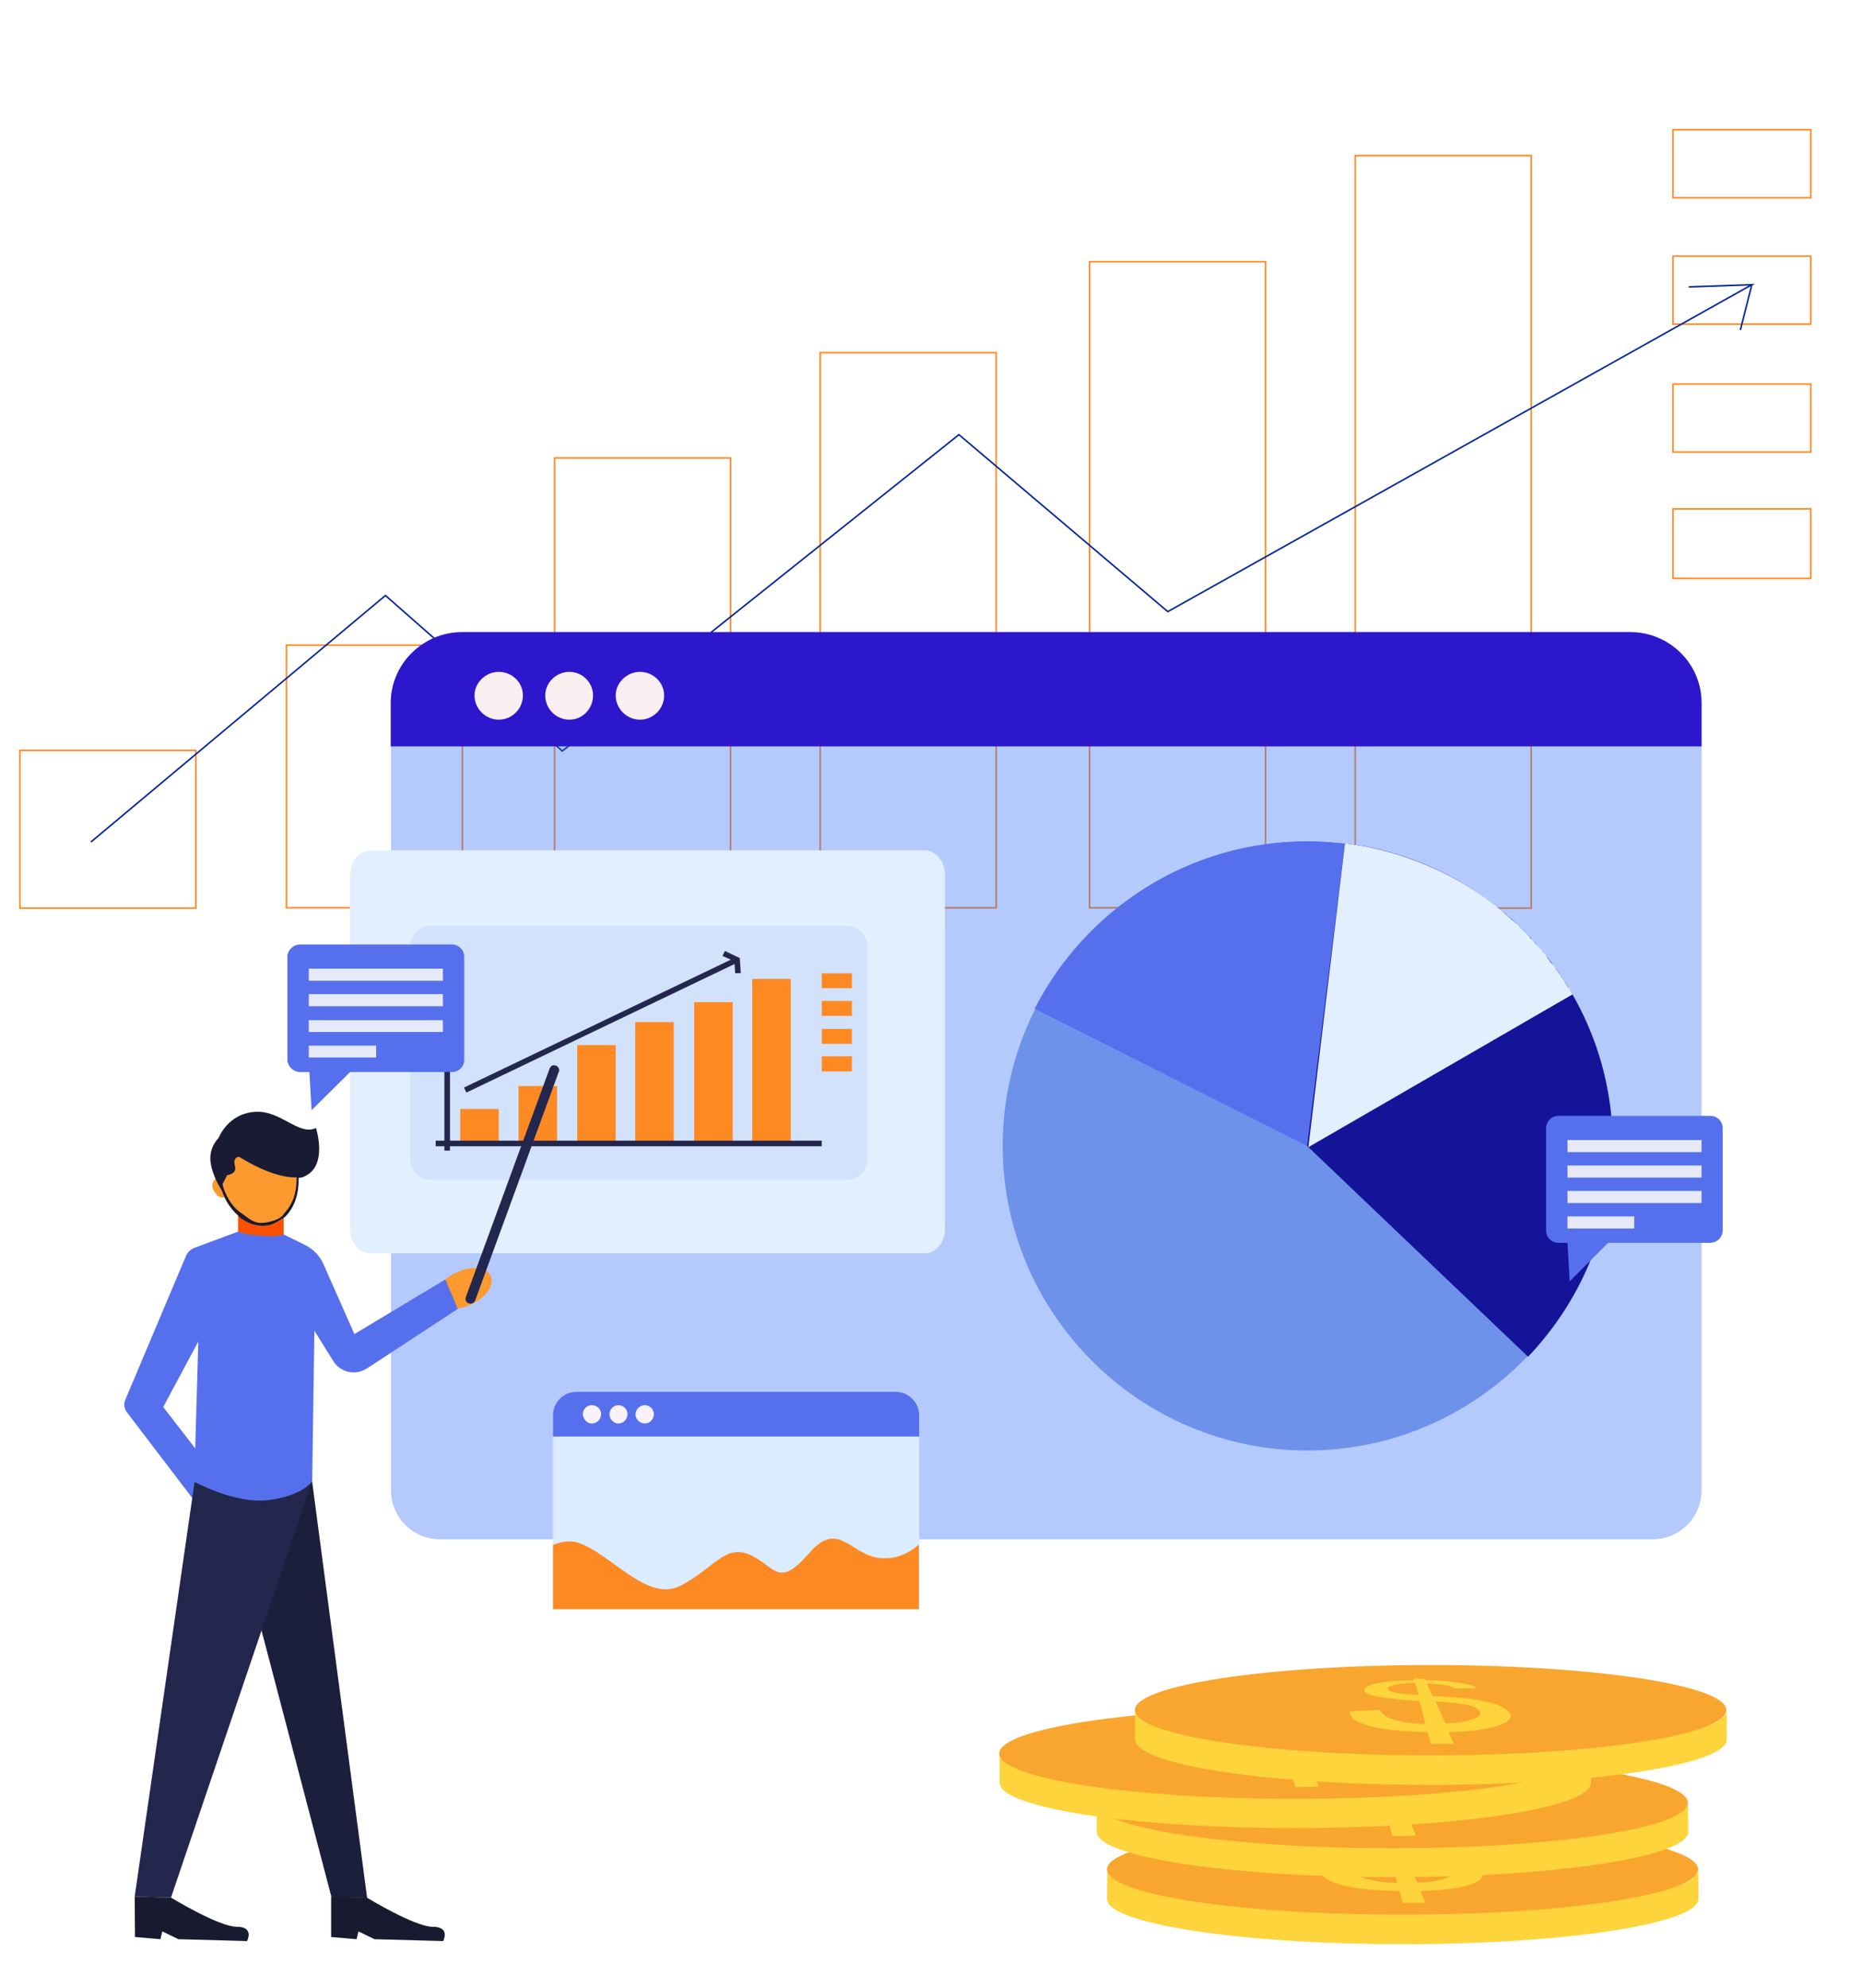 <svg xmlns="http://www.w3.org/2000/svg" xmlns:xlink="http://www.w3.org/1999/xlink" id="_x2018_&#x43B;&#x43E;&#x439;_x5F_1" x="0px" y="0px" viewBox="0 0 600 640.2" style="enable-background:new 0 0 600 640.2;" xml:space="preserve"> <style type="text/css"> .st0{fill-rule:evenodd;clip-rule:evenodd;fill:none;stroke:#FF8922;stroke-width:0.5;stroke-miterlimit:10;} .st1{fill-rule:evenodd;clip-rule:evenodd;fill:none;stroke:#032699;stroke-width:0.5;stroke-miterlimit:10;} .st2{opacity:0.34;fill-rule:evenodd;clip-rule:evenodd;fill:#2965F9;} .st3{fill-rule:evenodd;clip-rule:evenodd;fill:#6E92EA;} .st4{fill-rule:evenodd;clip-rule:evenodd;fill:#5670ED;} .st5{fill-rule:evenodd;clip-rule:evenodd;fill:#141499;} .st6{fill-rule:evenodd;clip-rule:evenodd;fill:#E2EFFE;} .st7{fill-rule:evenodd;clip-rule:evenodd;fill:#FDD43B;} .st8{fill-rule:evenodd;clip-rule:evenodd;fill:#F9A62E;} .st9{fill:#FDD43B;} .st10{fill-rule:evenodd;clip-rule:evenodd;fill:#2D17CC;} .st11{fill-rule:evenodd;clip-rule:evenodd;fill:#E5E9F8;} .st12{fill-rule:evenodd;clip-rule:evenodd;fill:#F9EFF0;} .st13{fill-rule:evenodd;clip-rule:evenodd;fill:#D2E2FB;} .st14{fill-rule:evenodd;clip-rule:evenodd;fill:#FD8923;} .st15{fill:#23264D;} .st16{fill-rule:evenodd;clip-rule:evenodd;fill:#FC9A2F;} .st17{fill-rule:evenodd;clip-rule:evenodd;fill:#1C1F3B;} .st18{fill-rule:evenodd;clip-rule:evenodd;fill:#FD5102;} .st19{fill-rule:evenodd;clip-rule:evenodd;fill:#23264D;} .st20{fill-rule:evenodd;clip-rule:evenodd;fill:#181A2F;} .st21{fill-rule:evenodd;clip-rule:evenodd;fill:#181B33;} .st22{fill-rule:evenodd;clip-rule:evenodd;fill:#DBECFF;} .st23{fill-rule:evenodd;clip-rule:evenodd;fill:#F9F1FB;} </style> <rect x="6.4" y="241.7" class="st0" width="56.7" height="50.8"></rect> <rect x="92.3" y="207.8" class="st0" width="56.7" height="84.6"></rect> <rect x="178.7" y="147.5" class="st0" width="56.7" height="145.4"></rect> <rect x="264.3" y="113.6" class="st0" width="56.7" height="178.8"></rect> <rect x="351.1" y="84.3" class="st0" width="56.7" height="208.1"></rect> <rect x="436.7" y="50.1" class="st0" width="56.7" height="242.4"></rect> <rect x="539.1" y="41.8" class="st0" width="44.4" height="21.9"></rect> <rect x="539.1" y="82.5" class="st0" width="44.4" height="21.9"></rect> <rect x="539.1" y="123.7" class="st0" width="44.4" height="21.9"></rect> <rect x="539.1" y="163.9" class="st0" width="44.4" height="22.4"></rect> <image style="overflow:visible;enable-background:new ;" width="1201" height="1001" transform="matrix(0.999 0 0 0.999 2874.887 -2809.867)"> </image> <g> <g> <g> <polyline class="st1" points="544.2,92.4 564.5,91.7 376.3,197 309,140 181.2,241.9 124.2,191.8 29.3,271.2 "></polyline> <line class="st1" x1="560.8" y1="106.3" x2="564.5" y2="91.7"></line> </g> <path class="st2" d="M148.9,203.6h376.4c12.7,0,23,10.2,23,22.8v253.7c0,8.7-7.1,15.7-15.7,15.7H141.7c-8.7,0-15.7-7.1-15.7-15.7 V226.4C125.9,213.9,136.3,203.6,148.9,203.6L148.9,203.6z"></path> <path class="st3" d="M421.2,467.2c54.3,0,98.4-44.2,98.4-98.1c0-54.3-44.2-98.1-98.4-98.1c-54,0-98.1,43.9-98.1,98.1 C323.1,423.1,367.3,467.2,421.2,467.2L421.2,467.2z"></path> <path class="st4" d="M421.2,271c36.5,0,68.2,19.6,85.1,48.9l-85.1,49.2l-87.8-44.2C349.8,292.9,383,271,421.2,271L421.2,271z"></path> <path class="st5" d="M433.4,271.6c48.6,5.9,86.3,47.4,86.3,97.5c0,26.4-10.4,50.1-27.3,67.9l-71.2-67.9L433.4,271.6z"></path> <path class="st6" d="M433.4,271.6c16.6,2.1,32,8.3,45.1,17.5l0,0c1.2,0.9,2.4,1.8,3.6,2.7l0,0c0.6,0.6,0.9,0.9,1.5,1.2l0.3,0.3 c0.9,0.9,2.1,1.8,3,2.7l0.3,0.3c0.6,0.3,0.9,0.9,1.5,1.2l0,0c0.6,0.6,1.2,1.2,1.5,1.5l0.3,0.3c0.3,0.3,0.9,0.9,1.2,1.2l0.3,0.3 c0.6,0.6,0.9,0.9,1.2,1.5h0.3c0.3,0.6,0.9,0.9,1.2,1.5l0.3,0.3c0.3,0.3,0.9,0.9,1.2,1.2l0.3,0.3c0.3,0.6,0.9,1.2,1.2,1.5l0.3,0.3 c0.3,0.6,0.6,0.9,0.9,1.5l0.3,0.3c0.3,0.6,0.6,0.9,0.9,1.2c0.3,0.3,0.3,0.3,0.6,0.6c0.3,0.3,0.6,0.9,0.9,1.5 c0.3,0,0.3,0.3,0.3,0.3c0.3,0.6,0.6,0.9,0.9,1.2l0.3,0.6c0.3,0.3,0.6,0.9,0.9,1.2l0.3,0.6c0.3,0.6,0.6,0.9,0.9,1.5l0.6,0.6 c0,0.3,0.3,0.6,0.6,1.2l0.3,0.6l0,0l-85.1,49.2L433.4,271.6z"></path> <g> <path class="st7" d="M451.9,597c41.9,0,77.5,4.1,90.3,9.9c3-1.4,4.7-2.8,5.1-4.2l0,0v8.9c0,8-42.7,14.6-95.3,14.6 s-95.3-6.6-95.3-14.6l0.1-9.5c0,1.7,1.8,3.2,5,4.7C374.5,601.1,410,597,451.9,597L451.9,597z"></path> <path class="st8" d="M451.9,587.5c52.7,0,95.3,6.6,95.3,14.6c0,8.1-42.6,14.6-95.3,14.6c-52.6,0-95.2-6.5-95.2-14.6 C356.7,594.1,399.3,587.5,451.9,587.5L451.9,587.5z"></path> <path class="st9" d="M452,612.9c-0.4-1.3-0.7-2.6-1-3.8c-5.8-0.1-10.5-0.5-14-1c-3.4-0.5-6.2-1.3-8.4-2.3c-2.1-1-2.9-2.1-2.6-3.4 c3.3-0.1,6.5-0.3,9.7-0.4c0.5,1.2,1.8,2.3,3.7,2.9c2.9,1,6.6,1.5,10.8,1.6c-0.4-1.5-0.7-2.9-1-4.1c-0.3-1.2-0.6-2.3-0.9-3.3 c-3.5-0.2-7.1-0.5-10.6-1c-2.6-0.3-4.5-0.7-5.7-1.2s-1.6-1-1.4-1.6c0.4-1,2.5-1.7,6.1-2.3c1.2-0.1,2.6-0.3,4.2-0.4 c1.6-0.1,3.5-0.2,5.7-0.2c-0.1-0.1-0.1-0.4-0.1-0.5c1.2,0,2.5,0,3.7,0c0.1,0.1,0.1,0.4,0.2,0.5c1.9,0,3.7,0.1,5.2,0.2 c1.5,0.1,3,0.2,4.2,0.4c3.3,0.4,5.7,1,7.2,1.9c-2.3,0.1-4.8,0.1-7.2,0.2c-0.8-0.6-2-1-3.4-1.2c-1.5-0.2-3.3-0.4-5.6-0.5 c0.3,0.6,0.5,1.2,0.8,1.9s0.7,1.4,1,2.2c4.1,0.2,6.9,0.4,8.3,0.5c2.7,0.2,5.1,0.5,7,0.9c2.1,0.4,3.7,0.8,5.3,1.3 c1.5,0.6,2.7,1.2,3.4,1.9c1.9,1.6,1.4,3.2-1.8,4.5c-1.7,0.7-4,1.3-6.8,1.7c-2.9,0.4-6.4,0.7-10.3,0.8c0.5,1.2,1.1,2.5,1.7,3.8 C457,612.9,454.5,612.9,452,612.9L452,612.9z M446.9,593.3c-2.6,0.1-4.8,0.3-6.3,0.6s-2.4,0.7-2.5,1.2c0,0.5,0.7,1,2.1,1.3 c1.5,0.4,4,0.6,7.7,0.8c-0.2-0.7-0.4-1.5-0.6-2.1C447.2,594.5,447.1,593.9,446.9,593.3L446.9,593.3z M456.7,606.4 c4-0.1,7.1-0.7,9.2-1.5c2-0.7,2.5-1.7,1.6-2.7c-0.7-0.8-2-1.4-4-1.8c-1.9-0.4-5.2-0.8-9.9-1.1c0.4,1,0.9,2.1,1.3,3.2 C455.4,603.6,456,605,456.7,606.4L456.7,606.4z"></path> <path class="st7" d="M448.6,575.4c41.9,0,77.5,4.1,90.3,9.9c2.9-1.3,4.7-2.8,5-4.2l0,0l0.1,8.9c0,8.1-42.7,14.6-95.3,14.6 c-52.7,0-95.3-6.5-95.3-14.6v-9.4c0,1.6,1.8,3.2,5.1,4.7C371.1,579.5,406.7,575.4,448.6,575.4L448.6,575.4z"></path> <path class="st8" d="M448.6,566.1c52.7,0,95.3,6.5,95.3,14.6c0,8.1-42.6,14.6-95.3,14.6c-52.6,0-95.3-6.5-95.3-14.6 C353.3,572.6,396,566.1,448.6,566.1L448.6,566.1z"></path> <path class="st9" d="M448.7,591.4c-0.4-1.3-0.7-2.6-1-3.7c-5.7-0.2-10.4-0.6-14-1.1c-3.4-0.4-6.2-1.2-8.4-2.3 c-2-1-2.8-2.1-2.6-3.4c3.2-0.2,6.5-0.4,9.7-0.5c0.6,1.2,1.8,2.3,3.8,2.9c2.9,1,6.5,1.5,10.8,1.7c-0.4-1.5-0.7-2.9-1.1-4.2 c-0.3-1.2-0.6-2.3-0.8-3.3c-3.5-0.2-7.1-0.5-10.7-1c-2.6-0.3-4.5-0.7-5.6-1.2c-1.2-0.5-1.7-1.1-1.4-1.7c0.4-1,2.4-1.7,6-2.2 c1.2-0.2,2.6-0.3,4.2-0.4c1.7-0.1,3.6-0.1,5.7-0.2c0-0.1-0.1-0.3-0.1-0.5c1.2,0,2.6,0,3.8,0c0.1,0.2,0.1,0.4,0.2,0.5 c1.9,0.1,3.6,0.1,5.2,0.2c1.5,0.1,2.9,0.2,4.2,0.4c3.3,0.4,5.7,1,7.3,1.9c-2.4,0.1-4.8,0.1-7.2,0.2c-0.8-0.5-2-1-3.5-1.2 c-1.4-0.3-3.3-0.4-5.5-0.5c0.2,0.6,0.5,1.2,0.8,1.8c0.3,0.7,0.6,1.5,1,2.2c4.2,0.2,7,0.4,8.4,0.5c2.7,0.2,5,0.5,7,0.9 c2,0.4,3.7,0.8,5.2,1.3c1.5,0.6,2.7,1.2,3.5,1.9c1.9,1.7,1.4,3.2-1.8,4.5c-1.7,0.7-4,1.3-6.8,1.8c-2.9,0.4-6.4,0.7-10.3,0.7 c0.5,1.2,1,2.5,1.6,3.8C453.6,591.4,451.2,591.4,448.7,591.4L448.7,591.4z M443.6,571.8c-2.6,0.1-4.8,0.3-6.3,0.6 c-1.6,0.4-2.4,0.7-2.5,1.2c-0.1,0.4,0.6,0.9,2.1,1.2c1.5,0.4,4,0.7,7.7,0.8c-0.1-0.7-0.4-1.4-0.5-2.1 C443.9,572.9,443.8,572.4,443.6,571.8L443.6,571.8z M453.3,584.9c4.1-0.1,7.2-0.7,9.2-1.5c1.9-0.8,2.4-1.7,1.6-2.7 c-0.7-0.9-2.1-1.5-4-1.9c-1.9-0.4-5.2-0.8-10-1c0.4,1,0.9,2.1,1.4,3.1C452.1,582.2,452.7,583.5,453.3,584.9L453.3,584.9z"></path> <path class="st7" d="M417.3,559.6c41.9,0,77.5,4.1,90.3,9.9c2.9-1.3,4.7-2.8,5-4.2h0.1v8.9c0,8.1-42.7,14.6-95.3,14.6 c-52.7,0-95.3-6.5-95.3-14.6v-9.4c0,1.6,1.8,3.2,5.1,4.7C339.9,563.7,375.4,559.6,417.3,559.6L417.3,559.6z"></path> <path class="st8" d="M417.3,550.2c52.7,0,95.3,6.5,95.3,14.6c0,8.1-42.6,14.6-95.3,14.6c-52.6,0-95.3-6.5-95.3-14.6 C322,556.8,364.7,550.2,417.3,550.2L417.3,550.2z"></path> <path class="st9" d="M417.4,575.6c-0.4-1.3-0.7-2.6-1-3.7c-5.8-0.2-10.5-0.6-14-1.1c-3.4-0.4-6.2-1.2-8.4-2.3 c-2.1-1-2.9-2.1-2.6-3.4c3.3-0.2,6.5-0.4,9.7-0.5c0.6,1.2,1.8,2.3,3.8,2.9c2.9,1,6.5,1.5,10.8,1.7c-0.4-1.5-0.7-2.9-1-4.2 c-0.3-1.2-0.6-2.3-0.9-3.3c-3.5-0.2-7.1-0.5-10.6-1c-2.6-0.3-4.5-0.7-5.7-1.2s-1.6-1.1-1.4-1.7c0.4-1,2.5-1.7,6.1-2.2 c1.1-0.2,2.6-0.3,4.2-0.4c1.7-0.1,3.6-0.1,5.7-0.2c0-0.1-0.1-0.3-0.1-0.5c1.2,0,2.5,0,3.7,0c0.1,0.2,0.1,0.4,0.2,0.5 c1.9,0.1,3.7,0.1,5.2,0.2c1.5,0.1,3,0.2,4.2,0.4c3.3,0.4,5.7,1.1,7.2,1.9c-2.3,0.1-4.8,0.1-7.2,0.2c-0.8-0.5-2-1-3.4-1.2 c-1.5-0.3-3.3-0.4-5.6-0.5c0.2,0.6,0.5,1.2,0.8,1.8c0.3,0.7,0.7,1.5,1,2.2c4.2,0.2,7,0.4,8.4,0.5c2.7,0.2,5.1,0.5,7,0.9 c2.1,0.4,3.7,0.8,5.2,1.3c1.5,0.6,2.7,1.2,3.5,1.9c1.9,1.7,1.4,3.2-1.8,4.5c-1.7,0.7-4,1.3-6.8,1.8c-2.9,0.4-6.4,0.7-10.3,0.7 c0.5,1.2,1,2.5,1.7,3.8C422.4,575.6,419.9,575.6,417.4,575.6L417.4,575.6z M412.3,555.9c-2.6,0.1-4.8,0.3-6.3,0.6 c-1.6,0.4-2.4,0.7-2.5,1.2c-0.1,0.4,0.7,0.9,2.1,1.2c1.5,0.4,4.1,0.7,7.8,0.8c-0.2-0.7-0.4-1.4-0.6-2.1 C412.6,557.1,412.5,556.5,412.3,555.9L412.3,555.9z M422.1,569.1c4-0.1,7.1-0.7,9.2-1.5c2-0.8,2.4-1.7,1.6-2.7 c-0.7-0.8-2-1.5-4-1.9c-1.9-0.4-5.2-0.8-10-1c0.4,1,0.9,2.1,1.4,3.1C420.8,566.4,421.4,567.7,422.1,569.1L422.1,569.1z"></path> <path class="st7" d="M461,545.7c41.9,0,77.5,4.1,90.3,9.9c3-1.4,4.7-2.8,5.1-4.2l0,0v8.9c0,8.1-42.7,14.6-95.3,14.6 c-52.7,0-95.3-6.5-95.3-14.6v-9.5c0,1.7,1.8,3.2,5.1,4.7C383.5,549.8,419.1,545.7,461,545.7L461,545.7z"></path> <path class="st8" d="M461,536.3c52.7,0,95.3,6.5,95.3,14.5c0,8.1-42.6,14.6-95.3,14.6c-52.6,0-95.3-6.5-95.3-14.6 C365.7,542.8,408.4,536.3,461,536.3L461,536.3z"></path> <path class="st9" d="M461.1,561.7c-0.4-1.3-0.7-2.6-1-3.8c-5.8-0.1-10.5-0.5-14-1c-3.4-0.5-6.2-1.3-8.4-2.3 c-2.1-1-2.9-2.1-2.6-3.4c3.3-0.1,6.5-0.3,9.7-0.4c0.5,1.2,1.8,2.3,3.7,2.9c2.9,1,6.6,1.5,10.8,1.6c-0.4-1.5-0.7-2.9-1-4.1 s-0.6-2.3-0.9-3.3c-3.5-0.2-7.1-0.5-10.6-1c-2.6-0.3-4.5-0.7-5.7-1.2s-1.6-1-1.4-1.6c0.4-1,2.5-1.7,6.1-2.3 c1.2-0.1,2.6-0.3,4.2-0.4c1.6-0.1,3.5-0.1,5.6-0.2c0-0.1-0.1-0.4-0.1-0.5c1.2,0,2.5,0,3.7,0c0.1,0.1,0.1,0.4,0.2,0.5 c1.9,0,3.7,0.1,5.2,0.2c1.5,0.1,3,0.2,4.2,0.4c3.3,0.4,5.7,1,7.2,1.9c-2.3,0.1-4.8,0.1-7.2,0.2c-0.8-0.6-2-1-3.4-1.2 c-1.5-0.2-3.3-0.4-5.6-0.5c0.2,0.6,0.5,1.2,0.8,1.9c0.3,0.7,0.7,1.5,1,2.2c4.2,0.2,7,0.4,8.4,0.5c2.7,0.2,5.1,0.5,7,0.9 c2.1,0.4,3.7,0.8,5.2,1.3c1.5,0.6,2.7,1.2,3.5,1.9c1.9,1.6,1.4,3.1-1.8,4.5c-1.7,0.7-4,1.3-6.8,1.7c-2.9,0.4-6.4,0.7-10.3,0.8 c0.5,1.2,1.1,2.5,1.7,3.8C466,561.6,463.6,561.7,461.1,561.7L461.1,561.7z M456,542c-2.6,0.1-4.8,0.3-6.3,0.6 c-1.6,0.4-2.4,0.7-2.5,1.2s0.7,1,2.1,1.3c1.5,0.4,4.1,0.6,7.8,0.8c-0.2-0.7-0.4-1.5-0.6-2.1C456.3,543.2,456.2,542.6,456,542 L456,542z M465.8,555.1c4-0.1,7.1-0.7,9.2-1.5c2-0.7,2.4-1.7,1.6-2.7c-0.7-0.8-2-1.4-4-1.8c-1.9-0.4-5.2-0.8-10-1.1 c0.4,1,0.9,2.1,1.4,3.2C464.5,552.3,465.1,553.7,465.8,555.1L465.8,555.1z"></path> </g> <path class="st6" d="M119.3,273.9H298c3.6,0,6.5,3.6,6.5,7.9v114c0,4.5-3,7.9-6.5,7.9H119.3c-3.7,0-6.5-3.5-6.5-7.9v-114 C112.8,277.5,115.7,273.9,119.3,273.9L119.3,273.9z"></path> <path class="st10" d="M148.9,203.6h376.4c12.7,0,23,10.2,23,22.8v14H125.9v-14C125.9,213.9,136.3,203.6,148.9,203.6L148.9,203.6z"></path> <path class="st4" d="M502.2,359.4h48.9c2.2,0,4,1.7,4,4v32.9c0,2.3-1.9,4-4,4h-32.9l-12.4,12.4l-0.7-12.4h-2.9c-2.2,0-4-1.7-4-4 v-32.9C498.2,361.1,500.1,359.4,502.2,359.4L502.2,359.4z"></path> <rect x="505.1" y="367.2" class="st11" width="43.2" height="3.9"></rect> <rect x="505.1" y="375.4" class="st11" width="43.2" height="3.9"></rect> <rect x="505.1" y="383.6" class="st11" width="43.2" height="3.9"></rect> <rect x="505.1" y="391.8" class="st11" width="21.5" height="3.9"></rect> <path class="st12" d="M160.7,231.8c4.3,0,7.8-3.5,7.8-7.8c0-4.2-3.5-7.6-7.8-7.6c-4.2,0-7.8,3.5-7.8,7.6 C152.9,228.3,156.5,231.8,160.7,231.8L160.7,231.8z"></path> <path class="st12" d="M183.5,231.8c4.2,0,7.6-3.5,7.6-7.8c0-4.2-3.5-7.6-7.6-7.6c-4.3,0-7.8,3.5-7.8,7.6 C175.7,228.3,179.2,231.8,183.5,231.8L183.5,231.8z"></path> <path class="st12" d="M206.2,231.8c4.3,0,7.8-3.5,7.8-7.8c0-4.2-3.5-7.6-7.8-7.6c-4.2,0-7.8,3.5-7.8,7.6 C198.4,228.3,202,231.8,206.2,231.8L206.2,231.8z"></path> <path class="st13" d="M138.8,298.2h134.1c3.6,0,6.6,3,6.6,6.6v68.6c0,3.6-3,6.6-6.6,6.6H138.8c-3.6,0-6.6-3-6.6-6.6v-68.6 C132.1,301.2,135.2,298.2,138.8,298.2L138.8,298.2z"></path> <rect x="148.3" y="357.2" class="st14" width="12.4" height="11.1"></rect> <rect x="167.1" y="349.8" class="st14" width="12.4" height="18.5"></rect> <rect x="186" y="336.6" class="st14" width="12.4" height="31.8"></rect> <rect x="204.7" y="329.2" class="st14" width="12.4" height="39.1"></rect> <rect x="223.7" y="322.8" class="st14" width="12.4" height="45.5"></rect> <rect x="242.4" y="315.3" class="st14" width="12.4" height="53"></rect> <rect x="264.8" y="313.5" class="st14" width="9.7" height="4.8"></rect> <rect x="264.8" y="322.4" class="st14" width="9.7" height="4.8"></rect> <rect x="264.8" y="331.4" class="st14" width="9.7" height="4.8"></rect> <rect x="264.8" y="340.2" class="st14" width="9.7" height="4.9"></rect> <polygon class="st15" points="238.7,313.4 238.4,308.6 233.6,306.3 232.8,307.9 235.5,309.1 149.5,350.3 150.3,351.9 236.7,310.5 236.9,313.5 "></polygon> <path class="st16" d="M147,409.9c-4.8,2.2-7.7,6.4-6.2,9.2c1.3,2.9,6.4,3.3,11.1,1c4.9-2.3,7.6-6.5,6.2-9.2 C156.8,408,151.8,407.6,147,409.9L147,409.9z"></path> <path class="st17" d="M100.5,476.6L100.5,476.6L100.5,476.6L100.5,476.6z M100.5,476.6l17.8,134.7l-11.5-0.3l-22.7-86.5 L100.5,476.6z"></path> <rect x="76.7" y="391.1" class="st18" width="14.7" height="10.8"></rect> <path class="st16" d="M69.6,379.7c-1.3,0.6-1.6,2.5-0.6,4c0.9,1.7,2.5,2.5,3.8,1.7c1.2-0.6,1.4-2.5,0.6-4 C72.5,379.9,70.8,379,69.6,379.7L69.6,379.7z"></path> <path class="st4" d="M91.4,397.6c0,0-2.3,1-7.5,0.4c-5.3-0.4-7.2-1.3-7.2-1.3l-14,5.2c-1.3,0.5-2.3,1.5-2.8,2.7l-19.5,46.2 c-0.6,1.4-0.4,2.9,0.5,4.1l24.8,32.5l6.3-4.8c4.5,1.6,6.9,3.2,15.6,2.2c8.8-1,13-7.8,13-7.8l0.7-48.4l6.1,9.8 c2.3,3.7,7.1,4.7,10.8,2.4l29.3-19.2l-4-9.5l-29.3,17.6l-10-22.6c-1.2-2.7-3.3-4.8-5.9-6.1L91.4,397.6z M52.6,453.2l11.3-21.1 l-1,34.4L52.6,453.2z"></path> <path class="st19" d="M62.7,477.3L43.4,610.9l11.7,0.3L100.6,477c-0.3,0.6-3.6,4.9-14.3,6.2C75.6,484.4,62.7,477.3,62.7,477.3 L62.7,477.3z"></path> <path class="st16" d="M79.6,362.1c-6.9,1.4-10.8,10-8.9,18.9s9.1,15,16,13.6c6.8-1.6,10.8-10,8.9-18.9 C93.8,366.6,86.5,360.5,79.6,362.1L79.6,362.1z"></path> <path class="st20" d="M79.6,625.2l-22.1-0.6l-5.2-2.5l-0.6,2.5l-8.2-0.7l-0.1-13l11.7,0.3c0,0,15.4,9.4,21.2,9.4 C82.1,620.6,79.6,625.2,79.6,625.2L79.6,625.2z"></path> <path class="st20" d="M142.8,625.2l-22.1-0.6l-5.2-2.5l-0.6,2.5l-8.2-0.7v-13l11.5,0.3c0,0,15.4,9.4,21.2,9.4 C145.3,620.6,142.8,625.2,142.8,625.2L142.8,625.2z"></path> <path class="st21" d="M101.8,363.3c-5.3,2.7-11.3-5.6-19.3-5.2c-9.1,0.4-12.1,8.5-12.1,8.5s-3.3,3-2.5,8.1 c0.6,3.6,2.4,6.9,3.5,8.6c1.2,3.4,3.1,6.3,5.5,8.3l-0.1,0.1c2.9,2.5,6.5,3.6,10,2.9c1.5-0.4,2.9-1.2,4.1-2.1c0.1,0,0.2,0,0.3,0 c0.1-0.1,0.2-0.3,0.4-0.4c0.1-0.1,0.1-0.1,0.2-0.1l0,0c3-2.9,4.6-7.4,4.4-12.6c0.6-0.1,1.2-0.1,1.7-0.4 C105.9,375.7,101.8,363.3,101.8,363.3z M91.5,390.9c-0.9,1.9-5.1,3-7.4,3c-2.1,0-3.7-1.2-5.8-2.8c-3.8-2.2-6.1-7.1-6.6-9.7 l1.5-2.9c0,0,3.3-0.3,2.5-3c-0.7-2.7,1-2.9,1.4-2.9c0,0,10.6,7,18.5,6.6C95.5,382,95.5,386.7,91.5,390.9z"></path> <path class="st22" d="M185.7,448.3h103.1c4,0,7.4,3.5,7.4,7.5v62.5h-118v-62.5C178.2,451.7,181.5,448.3,185.7,448.3L185.7,448.3z"></path> <path class="st4" d="M185.7,448.3h103.1c4,0,7.4,3.5,7.4,7.5v6.9h-118v-6.9C178.2,451.7,181.5,448.3,185.7,448.3L185.7,448.3z"></path> <path class="st14" d="M296.1,497.5v20.8H178.2v-20.7c2.5-1,4.9-1.4,7.4-0.9c10.8,3,22.8,19.8,33.8,14s14.3-13.6,22.5-9.8 c8.1,3.8,8.8,10.8,18.8-0.6c10.2-11.8,13.7,2.3,25.1,1.6C289.9,501.8,293.4,499.8,296.1,497.5L296.1,497.5z"></path> <path class="st23" d="M190.7,458.5c1.7,0,3-1.4,3-3s-1.3-2.9-3-2.9c-1.6,0-2.9,1.3-2.9,2.9C187.9,457.1,189.2,458.5,190.7,458.5 L190.7,458.5z"></path> <path class="st23" d="M199.3,458.5c1.6,0,2.9-1.4,2.9-3s-1.3-2.9-2.9-2.9c-1.6,0-2.9,1.3-2.9,2.9 C196.4,457.1,197.7,458.5,199.3,458.5L199.3,458.5z"></path> <path class="st23" d="M207.8,458.5c1.6,0,2.9-1.4,2.9-3s-1.3-2.9-2.9-2.9s-3,1.3-3,2.9C204.7,457.1,206.2,458.5,207.8,458.5 L207.8,458.5z"></path> <polygon class="st15" points="264.8,367.4 145,367.4 145,308.6 143.2,308.6 143.2,367.4 140.4,367.4 140.4,369.2 143.2,369.2 143.2,370.6 145,370.6 145,369.2 264.8,369.2 "></polygon> <path class="st4" d="M96.8,304.2h48.8c2.3,0,4,1.9,4,4v33.1c0,2.2-1.7,4-4,4h-32.8l-12.4,12.3l-0.7-12.3h-2.9 c-2.3,0-4.2-1.9-4.2-4v-33.1C92.6,306.1,94.5,304.2,96.8,304.2L96.8,304.2z"></path> <rect x="99.5" y="312" class="st11" width="43.2" height="3.9"></rect> <rect x="99.5" y="320.2" class="st11" width="43.2" height="3.9"></rect> <rect x="99.5" y="328.6" class="st11" width="43.2" height="3.8"></rect> <rect x="99.5" y="336.8" class="st11" width="21.7" height="3.8"></rect> <path class="st19" d="M179.1,343.2L179.1,343.2c-0.9-0.3-1.7,0.1-2,1l-27,73.6c-0.3,0.9,0.1,1.7,1,2l0,0c0.7,0.3,1.7-0.1,2-0.9 l27-73.8C180.4,344.5,179.9,343.5,179.1,343.2L179.1,343.2z"></path> </g> </g> </svg>